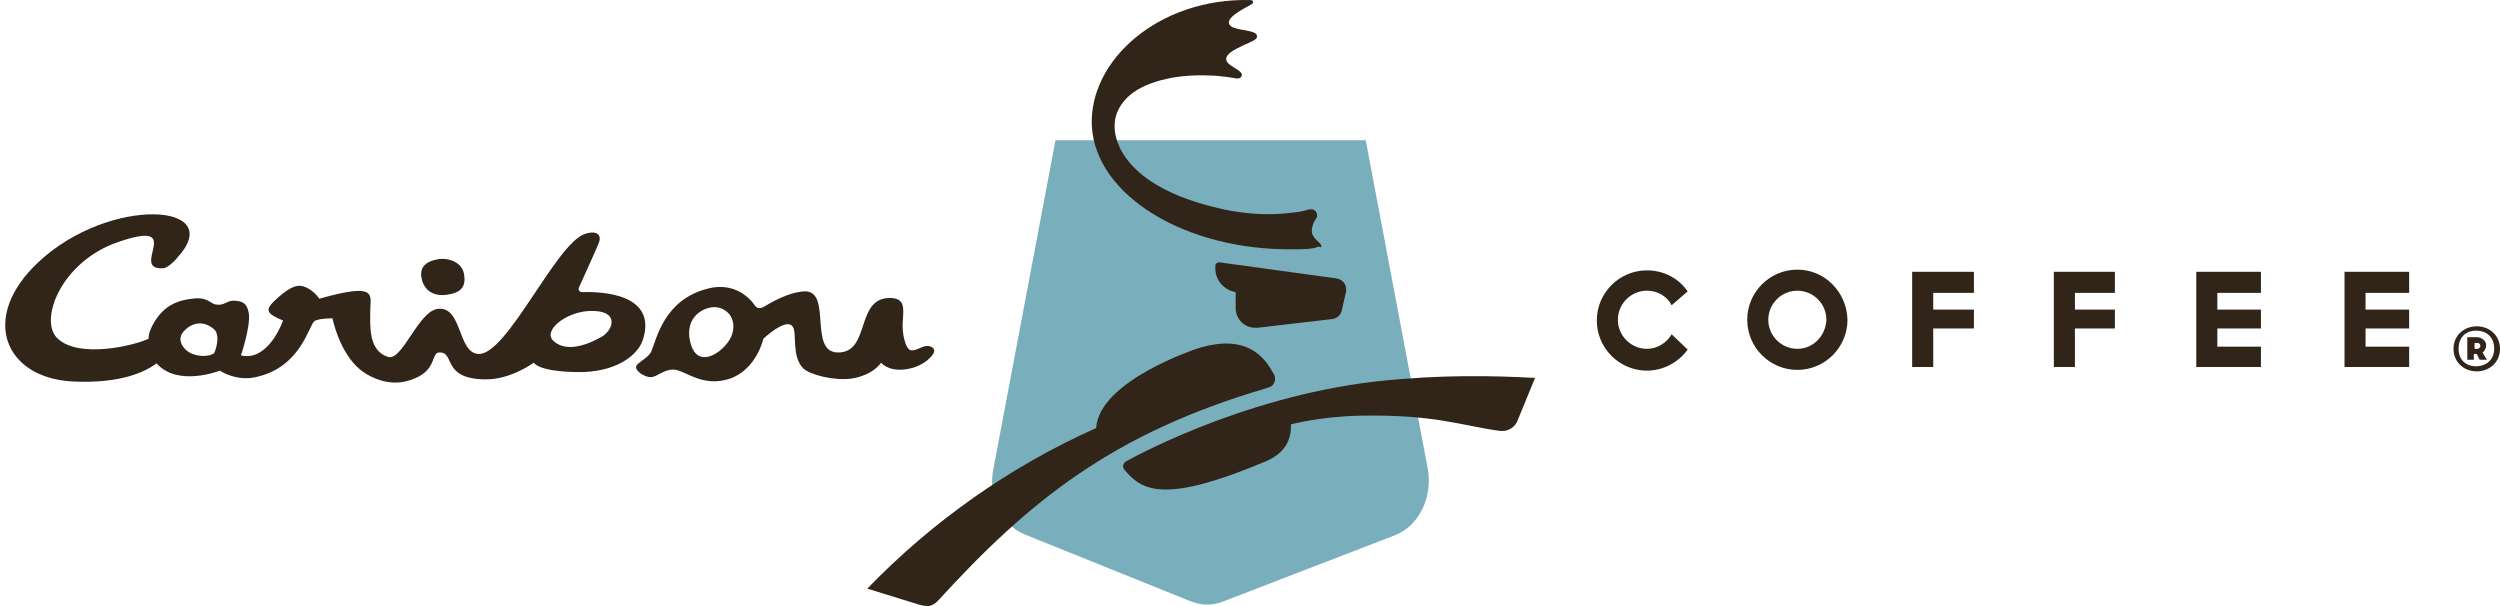 <svg width="198" height="48" viewBox="0 0 198 48" fill="none" xmlns="http://www.w3.org/2000/svg">
<path d="M164.334 26.016H167.499V24.52H164.334V23.196H167.499V21.527H162.665V29.066H164.334V26.016ZM153.112 26.016H156.335V24.52H153.112V23.196H156.335V21.527H151.443V29.066H153.112V26.016ZM142.35 21.355C140.164 21.355 138.38 23.139 138.38 25.325C138.38 27.512 140.164 29.296 142.35 29.296C144.537 29.296 146.321 27.512 146.321 25.325C146.264 23.139 144.537 21.355 142.35 21.355ZM142.35 27.627C141.084 27.627 140.048 26.591 140.048 25.325C140.048 24.059 141.084 23.023 142.35 23.023C143.616 23.023 144.652 24.059 144.652 25.325C144.595 26.591 143.616 27.627 142.35 27.627ZM132.394 26.476C131.992 27.167 131.244 27.627 130.438 27.627C129.172 27.627 128.136 26.591 128.136 25.325C128.136 24.059 129.172 23.023 130.438 23.023C131.301 23.023 132.049 23.484 132.394 24.174L133.661 23.081C132.97 22.045 131.761 21.412 130.438 21.412C128.251 21.412 126.467 23.196 126.467 25.383C126.467 27.57 128.251 29.354 130.438 29.354C131.761 29.354 132.97 28.663 133.661 27.685L132.394 26.476ZM179.066 27.455H175.614V26.016H179.066V24.52H175.614V23.196H179.066V21.527H173.945V29.066H179.066V27.455ZM190.806 27.455H187.353V26.016H190.806V24.52H187.353V23.196H190.806V21.527H185.685V29.066H190.806V27.455Z" fill="#312418"/>
<path fill-rule="evenodd" clip-rule="evenodd" d="M35.137 23.369C36.576 23.254 36.921 22.678 36.749 21.7C36.576 20.664 35.31 20.376 34.619 20.549C33.929 20.664 33.353 21.009 33.353 21.7C33.353 22.275 33.699 23.426 35.137 23.369Z" fill="#312418"/>
<path d="M46.129 23.139C45.899 23.139 45.784 22.967 45.841 22.794C45.841 22.794 47.337 19.514 47.453 19.169C47.625 18.651 47.337 18.19 46.302 18.535C44 19.341 40.144 28.146 37.9 28.031C36.231 27.973 36.633 24.233 34.677 24.463C33.123 24.636 31.857 28.664 30.706 28.261C29.152 27.743 29.325 25.787 29.325 24.578C29.325 23.369 29.958 22.334 25.296 23.657C25.124 23.427 24.721 22.909 24.03 22.679C23.397 22.506 22.764 22.852 21.671 23.887C20.98 24.578 21.153 24.866 22.419 25.384C22.131 26.189 20.98 28.607 19.081 28.146C19.081 28.146 19.829 25.959 19.714 24.866C19.599 24.175 19.369 23.887 18.736 23.83C17.93 23.715 17.873 24.233 17.125 24.118C16.607 24.06 16.491 23.485 15.225 23.657C13.672 23.83 13.039 24.463 12.636 24.923C12.06 25.614 11.715 26.477 11.773 26.823C10.737 27.34 6.305 28.434 4.579 26.823C3.025 25.441 4.809 20.722 9.355 19.169C14.88 17.269 10.104 21.47 12.981 21.24C13.326 21.183 13.959 20.55 14.017 20.435C18.103 16.061 8.722 15.485 3.083 20.722C-1.694 25.154 0.378 29.988 5.845 30.218C9.643 30.39 11.542 29.412 12.405 28.779C14.074 30.678 17.412 29.355 17.412 29.355C17.412 29.355 18.678 30.218 20.232 29.872C23.8 29.124 24.433 25.844 24.894 25.441C25.181 25.211 26.332 25.211 26.332 25.211C26.332 25.211 26.793 27.571 28.231 29.009C28.922 29.7 30.648 30.736 32.49 30.103C34.677 29.412 34.101 27.916 34.792 27.916C36.058 27.858 34.965 29.988 38.36 30.045C40.432 30.103 42.273 28.722 42.273 28.722C42.273 28.722 42.561 29.412 45.669 29.47C48.776 29.527 50.503 28.146 50.906 26.938C52.114 23.254 47.625 23.082 46.129 23.139ZM16.952 27.973C16.491 28.319 15.341 28.261 14.765 27.743C14.362 27.398 14.132 26.88 14.42 26.42C14.65 26.017 15.743 25.038 16.952 26.074C17.527 26.592 17.009 27.916 16.952 27.973ZM47.683 26.65C46.82 27.168 44.92 28.031 43.827 26.995C42.906 26.132 45.093 24.463 47.165 24.636C49.007 24.751 48.546 26.132 47.683 26.65ZM73.407 27.398C73.062 27.398 72.544 27.801 72.141 27.743C71.738 27.686 71.393 26.42 71.508 25.326C71.566 24.405 71.681 23.6 70.472 23.6C67.71 23.6 68.976 27.973 66.329 27.916C64.084 27.858 65.811 23.312 63.912 23.082C63.912 23.082 62.761 22.909 60.516 24.29C60.113 24.52 59.883 24.348 59.768 24.175C59.768 24.175 58.559 22.219 56.085 22.852C52.575 23.715 51.999 26.88 51.596 27.801C51.366 28.376 50.503 28.664 50.388 29.009C50.273 29.355 51.021 29.872 51.539 29.872C52.056 29.872 52.69 29.124 53.553 29.297C54.416 29.47 55.74 30.678 57.811 29.988C59.941 29.239 60.459 26.823 60.459 26.823C60.459 26.823 62.243 25.154 62.761 25.844C63.163 26.305 62.645 28.204 63.624 29.182C64.199 29.7 66.041 30.16 67.422 29.988C69.206 29.7 69.781 28.722 69.781 28.722C69.781 28.722 70.357 29.47 71.796 29.239C73.292 29.009 73.983 28.031 73.983 27.858C74.04 27.571 73.752 27.398 73.407 27.398ZM57.984 26.477C57.639 27.628 55.337 29.47 54.704 27.225C54.071 24.981 55.97 24.175 56.833 24.348C57.754 24.52 58.329 25.384 57.984 26.477Z" fill="#312418"/>
<path d="M113.058 37.008L108.167 11.111H83.593L78.702 37.008C78.184 39.253 79.277 41.612 81.234 42.36L94.24 47.597C94.7 47.77 95.103 47.885 95.563 47.885C95.966 47.885 96.427 47.827 96.829 47.655L110.411 42.418C112.425 41.67 113.519 39.31 113.058 37.008Z" fill="#79AFBC"/>
<path d="M104.656 19.513C104.656 19.456 104.598 19.398 104.598 19.341L104.196 18.938C104.023 18.765 103.85 18.477 103.908 18.19C103.908 18.017 103.965 17.845 104.023 17.672L104.253 17.269C104.311 17.211 104.311 17.154 104.311 17.039C104.311 16.809 104.138 16.578 103.85 16.578H103.678C103.217 16.751 102.699 16.809 102.124 16.866C100.685 17.039 99.131 16.981 97.463 16.694C89.233 15.082 88.025 11.226 88.312 9.5C88.427 8.809 88.773 8.234 89.29 7.716C90.442 6.565 92.974 5.817 95.966 5.989C96.657 5.989 97.98 6.22 97.98 6.22C98.153 6.22 98.268 6.162 98.326 6.047C98.498 5.702 97.865 5.472 97.405 5.126C96.139 4.148 99.419 3.4 99.534 2.997C99.764 2.364 98.268 2.479 97.578 2.134C96.542 1.501 99.016 0.465 99.189 0.292C99.304 0.177 99.246 0.004 99.016 0.004C91.765 -0.168 86.24 4.781 86.471 9.96C86.758 15.485 93.894 19.859 102.469 19.744C102.987 19.744 104.138 19.744 104.426 19.513C104.598 19.628 104.656 19.571 104.656 19.513ZM106.613 22.909C106.613 22.448 106.267 22.103 105.807 22.046L96.599 20.779H96.542C96.369 20.779 96.254 20.895 96.254 21.067V21.24C96.254 22.218 96.945 22.966 97.865 23.139V24.405C97.865 25.268 98.556 25.959 99.419 25.959H99.592L105.519 25.268C105.922 25.211 106.21 24.923 106.267 24.578L106.613 23.081V22.909ZM100.513 30.678C100.858 30.563 101.03 30.218 100.973 29.872C100.973 29.757 100.915 29.642 100.858 29.584C100.225 28.433 98.844 26.304 94.758 27.628C94.758 27.628 87.046 30.16 86.816 33.901C79.968 36.951 73.81 41.324 68.688 46.619L72.774 47.885C72.774 47.885 73.177 48 73.465 48C73.752 48 74.04 47.827 74.27 47.597C81.522 39.655 88.14 34.303 100.34 30.735C100.397 30.678 100.513 30.678 100.513 30.678Z" fill="#312418"/>
<path d="M108.915 30.217C98.038 31.483 89.175 36.548 89.175 36.548C89.06 36.605 88.945 36.778 88.945 36.95C88.945 37.066 89.06 37.238 89.233 37.411C90.557 38.907 92.456 39.828 100.225 36.548C101.606 35.972 102.297 34.994 102.239 33.613C102.239 33.613 104.541 32.98 107.764 32.922C113.634 32.807 115.821 33.728 118.813 34.131H119.101C119.561 34.073 119.907 33.843 120.137 33.44L121.575 29.93C118.295 29.757 114.152 29.642 108.915 30.217Z" fill="#312418"/>
<path d="M194.317 27.628C194.317 26.592 195.123 25.844 196.158 25.844C197.194 25.844 198 26.592 198 27.628C198 28.664 197.194 29.412 196.158 29.412C195.123 29.412 194.317 28.664 194.317 27.628ZM197.54 27.628C197.54 26.707 196.964 26.189 196.101 26.189C195.295 26.189 194.72 26.707 194.72 27.628C194.72 28.491 195.295 29.009 196.101 29.009C196.907 29.009 197.54 28.491 197.54 27.628ZM196.964 28.491H196.389L196.158 28.031H195.928V28.491H195.41V26.707H196.158C196.619 26.707 196.907 27.052 196.907 27.34C196.907 27.57 196.791 27.8 196.619 27.916L196.964 28.491ZM196.216 27.628C196.274 27.628 196.446 27.57 196.446 27.398C196.446 27.225 196.331 27.167 196.216 27.167H195.986V27.628H196.216Z" fill="#312418"/>
</svg>
